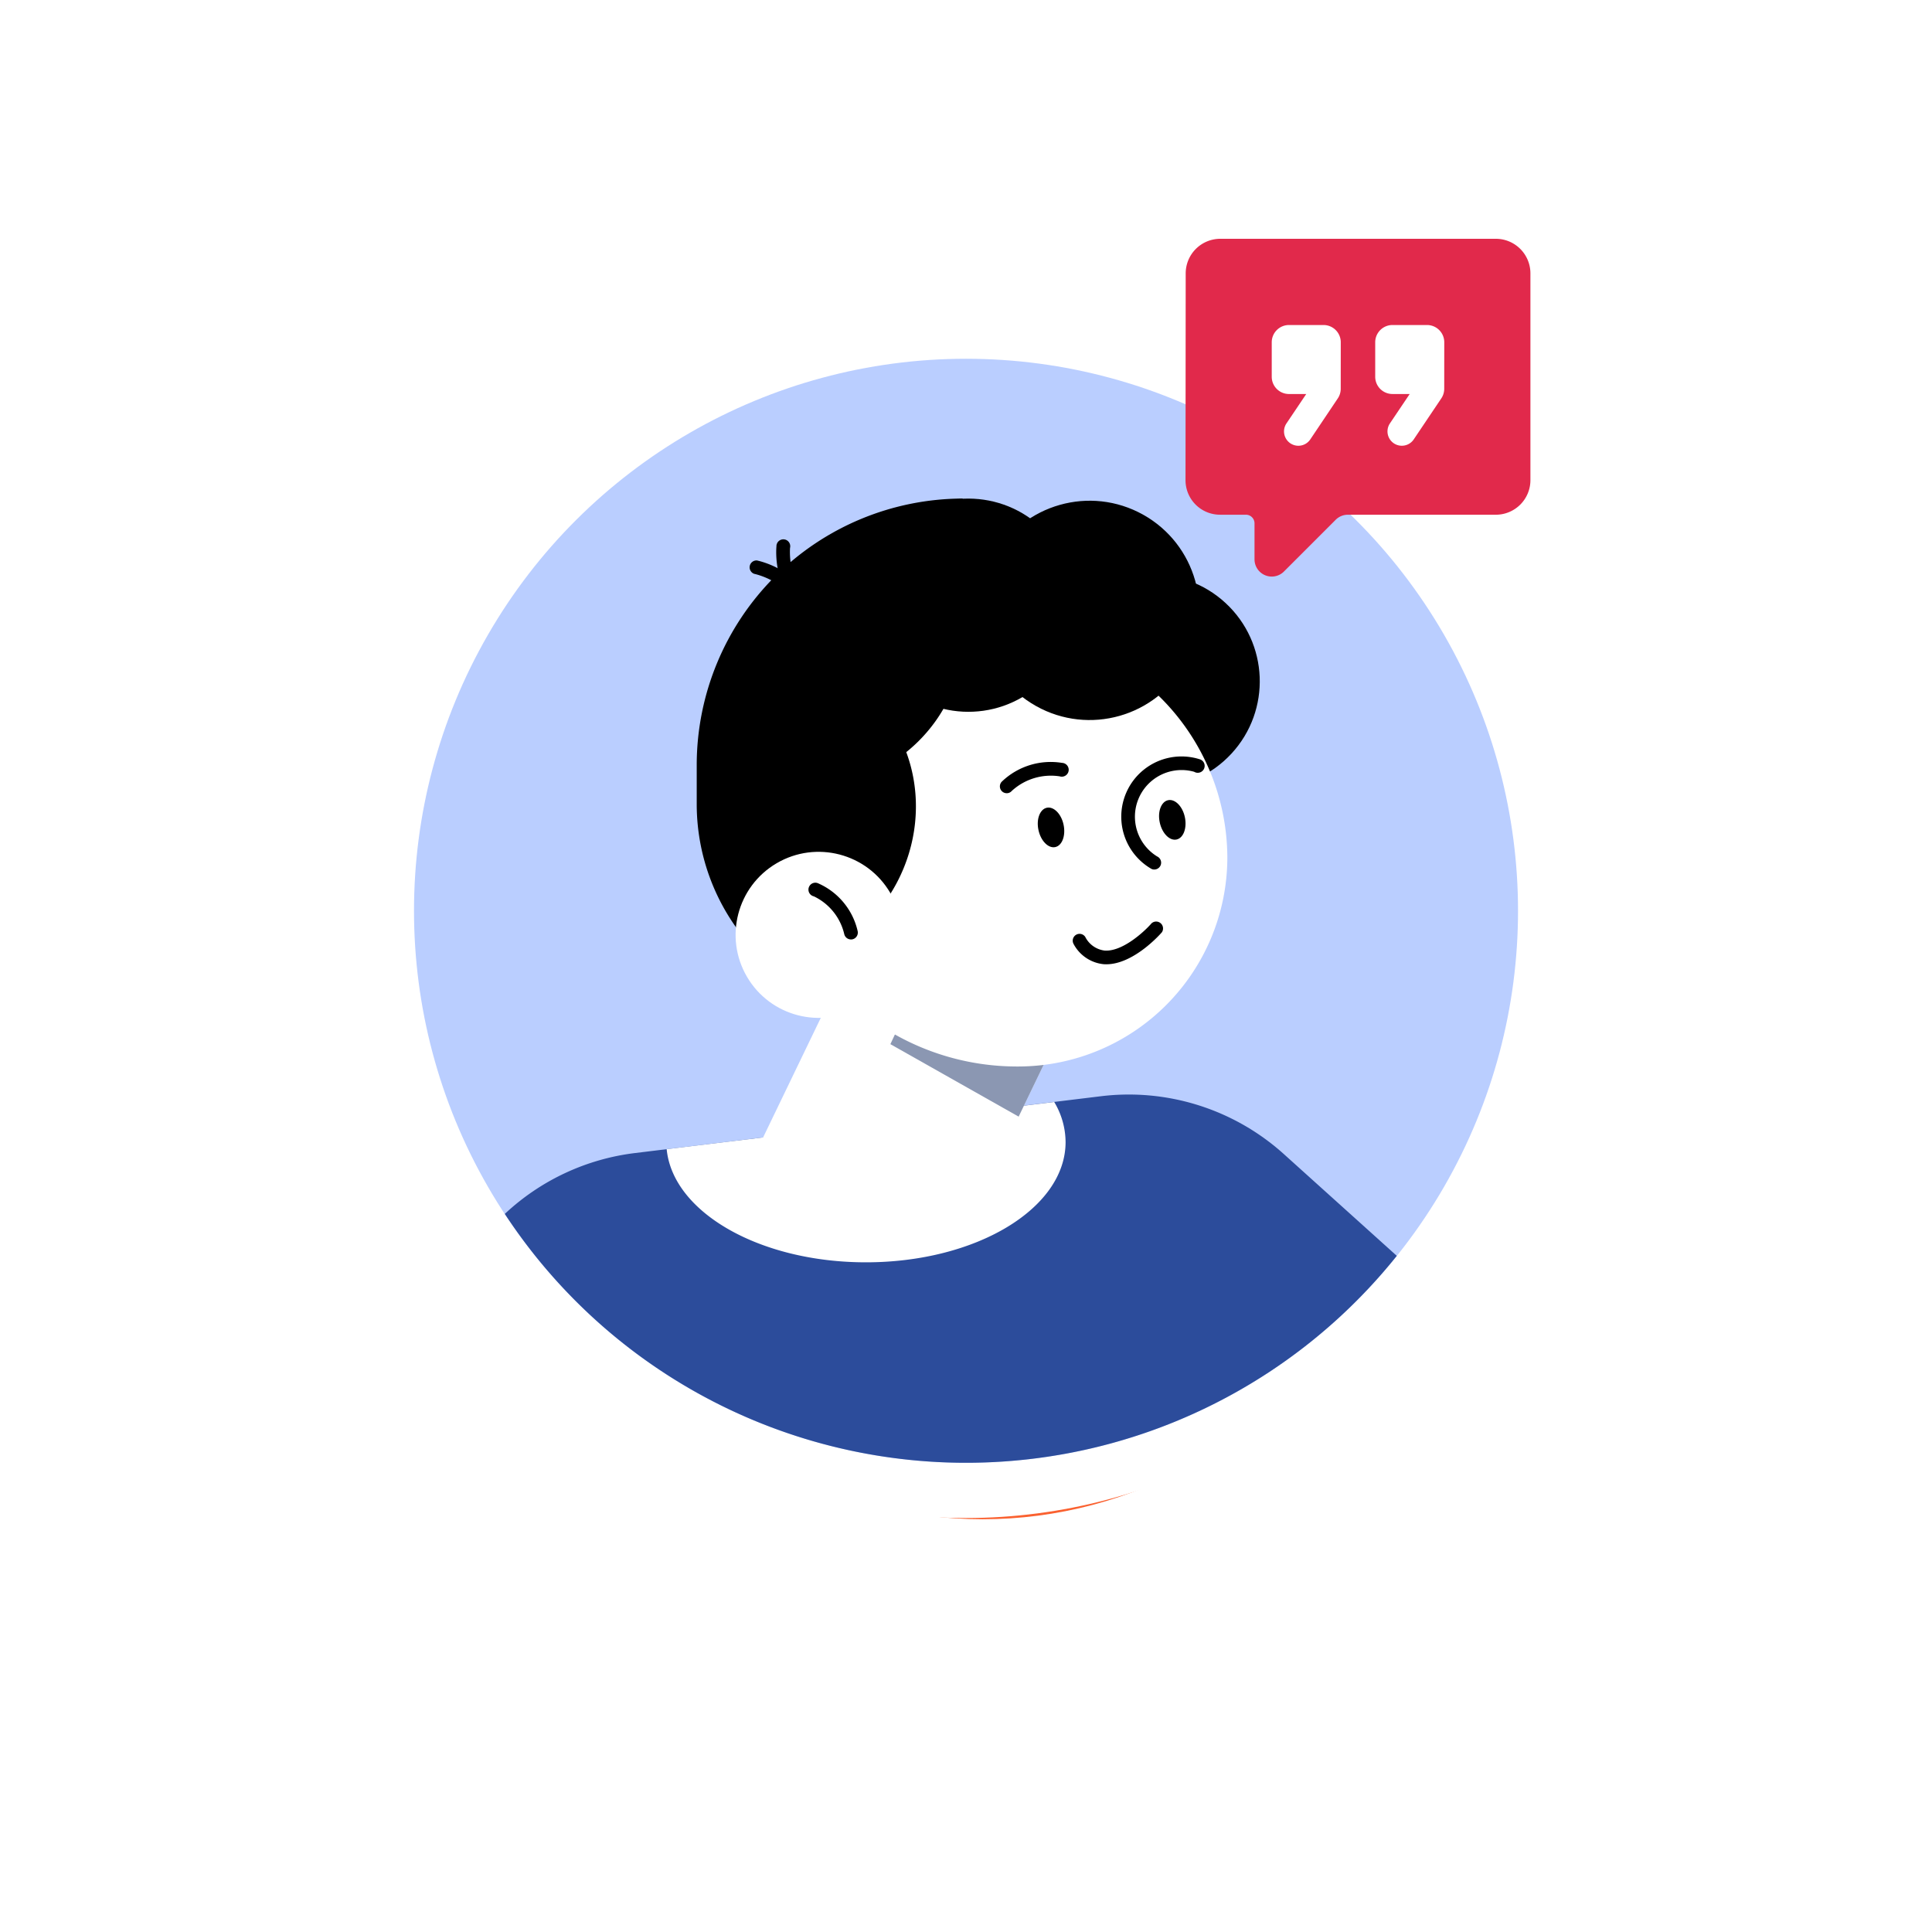 <?xml version="1.0" encoding="UTF-8"?>
<svg xmlns="http://www.w3.org/2000/svg" width="140" height="140" viewBox="0 0 140 140">
  <defs>
    <filter id="qb59qc02ya" x="17.706" y="25.591" width="107" height="107">
      <feOffset dy="6"></feOffset>
      <feGaussianBlur stdDeviation="7.5" result="blur"></feGaussianBlur>
      <feFlood flood-color="#091534" flood-opacity=".149"></feFlood>
      <feComposite operator="in" in2="blur"></feComposite>
      <feComposite in="SourceGraphic"></feComposite>
    </filter>
    <filter id="3o4mnwznub" x="0" y="0" width="140" height="140">
      <feOffset dy="4"></feOffset>
      <feGaussianBlur stdDeviation="10" result="blur-2"></feGaussianBlur>
      <feFlood flood-color="#9da7b8" flood-opacity=".149"></feFlood>
      <feComposite operator="in" in2="blur-2"></feComposite>
      <feComposite in="SourceGraphic"></feComposite>
    </filter>
  </defs>
  <g data-name="Icon / Content">
    <g style="filter:url(#qb59qc02ya)">
      <circle data-name="Shadow" cx="29" cy="29" r="29" transform="translate(42.21 44.091)" style="stroke:#fa6130;stroke-width:4px;fill:#fff"></circle>
    </g>
    <g style="filter:url(#3o4mnwznub)">
      <circle data-name="Ellipse 186" cx="40" cy="40" r="40" transform="translate(30 26.001)" style="fill:#fff"></circle>
    </g>
    <g data-name="Group 15247" transform="translate(30 25.999)">
      <circle data-name="Ellipse 211" cx="40.001" cy="40.001" r="40.001" transform="rotate(-90 40 40)" style="fill:#baceff"></circle>
      <path data-name="Path 80681" d="M84.817 234.294a16.774 16.774 0 0 0-13.248-4.194L37.8 234.218a16.764 16.764 0 0 0-9.436 4.41A39.985 39.985 0 0 0 93 241.667z" transform="translate(-21.784 -176.663)" style="fill:#2c4c9b"></path>
      <path data-name="Path 80682" d="M93.409 243.908c7.989 0 14.467-3.9 14.467-8.717a5.7 5.7 0 0 0-.823-2.9L78.97 235.71c.445 4.574 6.74 8.198 14.439 8.198z" transform="translate(-60.66 -178.435)" style="fill:#fff"></path>
      <path data-name="Path 80683" d="M43.234 47.694h-7.361a15.43 15.43 0 0 1-15.386-15.385v-2.917a19.321 19.321 0 0 1 19.264-19.264l.807 2.917A12.11 12.11 0 0 1 52.633 25.12v13.173a9.428 9.428 0 0 1-9.399 9.401z"></path>
      <circle data-name="Ellipse 212" cx="7.725" cy="7.725" r="7.725" transform="rotate(-47.31 48.5 -36.775)"></circle>
      <path data-name="Path 80684" d="m114.78 168.474-9-4.34a1.19 1.19 0 0 1-.554-1.588l12.823-26.586 14.43 6.96-11.235 23.294a4.839 4.839 0 0 1-6.464 2.26z" transform="translate(-80.74 -104.439)" style="fill:#fff"></path>
      <path data-name="Path 80685" d="m148.89 161.555 9.295 5.251 7.375-15.286-2.736-2.733-6.485-3.128z" transform="translate(-114.37 -111.89)" style="fill:#8b97b2"></path>
      <path data-name="Path 80686" d="M128.841 116.762h-.174a18.031 18.031 0 0 1-17.977-17.977v-.123a13.461 13.461 0 0 1 13.422-13.422h3.452a16.447 16.447 0 0 1 16.4 16.4 15.166 15.166 0 0 1-15.123 15.122z" transform="translate(-85.026 -65.479)" style="fill:#fff"></path>
      <path data-name="Path 80687" d="M36.676 12.521a17.392 17.392 0 0 0-15.165 16.614 11.983 11.983 0 0 0 6.647 1.987c6.424 0 11.632-4.955 11.632-11.068a10.735 10.735 0 0 0-3.114-7.533z"></path>
      <path data-name="Path 80688" d="M24.549 21.621a17.391 17.391 0 0 0 3.436 22.232 11.976 11.976 0 0 0 5.715-3.932c4.027-5.006 3.434-12.17-1.328-16a10.756 10.756 0 0 0-7.823-2.3z"></path>
      <circle data-name="Ellipse 213" cx="6.016" cy="6.016" r="6.016" transform="rotate(-30.383 83.458 -19.034)" style="fill:#fff"></circle>
      <g data-name="Group 15241">
        <path data-name="Path 80689" d="M31.662 42.077a.5.5 0 0 1-.485-.39 4.055 4.055 0 0 0-2.2-2.733.5.5 0 1 1 .341-.93 4.99 4.99 0 0 1 2.833 3.455.5.5 0 0 1-.38.589.514.514 0 0 1-.109.009z"></path>
      </g>
      <path data-name="Path 80690" d="M45.253 34.157c.172.786.716 1.335 1.217 1.226s.767-.837.6-1.623-.716-1.335-1.217-1.226-.774.837-.6 1.623z"></path>
      <path data-name="Path 80691" d="M54.042 33.609c.172.786.716 1.335 1.217 1.226s.767-.837.6-1.623-.716-1.335-1.217-1.226-.774.835-.6 1.623z"></path>
      <g data-name="Group 15242">
        <path data-name="Path 80692" d="M42.95 31.48a.495.495 0 0 1-.366-.828 5.116 5.116 0 0 1 4.375-1.37.5.5 0 1 1-.169.976 4.191 4.191 0 0 0-3.473 1.057.475.475 0 0 1-.367.165z"></path>
      </g>
      <g data-name="Group 15243">
        <path data-name="Path 80693" d="M50.167 43.876c-.067 0-.134 0-.2-.007a2.78 2.78 0 0 1-2.168-1.458.495.495 0 0 1 .839-.524 1.824 1.824 0 0 0 1.4.995c1.3.1 2.905-1.391 3.408-1.975a.5.5 0 0 1 .751.647c-.081.096-2.029 2.322-4.03 2.322z"></path>
      </g>
      <g data-name="Group 15244">
        <path data-name="Path 80694" d="M53.645 37.01a.5.5 0 0 1-.2-.042 4.365 4.365 0 0 1 3.489-7.948.5.5 0 1 1-.4.907 3.381 3.381 0 0 0-2.689 6.132.5.5 0 0 1 .255.651.5.5 0 0 1-.455.3z"></path>
      </g>
      <circle data-name="Ellipse 214" cx="7.725" cy="7.725" r="7.725" transform="rotate(-42.135 37.098 -29.324)"></circle>
      <circle data-name="Ellipse 215" cx="7.945" cy="7.945" r="7.945" transform="rotate(-60.8 37.219 -21.865)"></circle>
      <g data-name="Group 15245">
        <path data-name="Path 80695" d="M28.281 18.597a.5.5 0 0 1-.478-.362c-.591-2.117-3.125-2.648-3.151-2.652a.5.5 0 0 1 .193-.97c.128.026 3.16.661 3.911 3.357a.5.5 0 0 1-.343.61.5.5 0 0 1-.132.017z"></path>
      </g>
      <g data-name="Group 15246">
        <path data-name="Path 80696" d="M28.594 18.407a.5.5 0 0 1-.267-.079c-2.358-1.509-2.075-4.6-2.063-4.725a.5.5 0 1 1 .985.1c0 .026-.23 2.613 1.611 3.793a.5.5 0 0 1 .151.684.491.491 0 0 1-.417.227z"></path>
      </g>
      <path d="M24.493 3H4.513a2.508 2.508 0 0 0-2.5 2.5L2 20.494a2.5 2.5 0 0 0 2.5 2.5h1.874a.625.625 0 0 1 .626.625v2.607a1.249 1.249 0 0 0 2.133.884l3.749-3.749a1.249 1.249 0 0 1 .884-.366h10.727a2.507 2.507 0 0 0 2.5-2.5V5.5a2.507 2.507 0 0 0-2.5-2.5zM13.247 13.868a1.25 1.25 0 0 1-.21.694l-1.994 2.972a1.039 1.039 0 1 1-1.73-1.153l1.435-2.133H9.5A1.25 1.25 0 0 1 8.248 13v-2.5A1.25 1.25 0 0 1 9.5 9.248H12a1.25 1.25 0 0 1 1.25 1.25zm7.5 0a1.25 1.25 0 0 1-.21.694l-1.997 2.971a1.039 1.039 0 1 1-1.73-1.153l1.435-2.133H17A1.25 1.25 0 0 1 15.746 13v-2.5A1.25 1.25 0 0 1 17 9.248h2.5a1.25 1.25 0 0 1 1.25 1.25z" transform="translate(53.907 -11.695)" style="fill:#e1294b"></path>
    </g>
  </g>
</svg>
